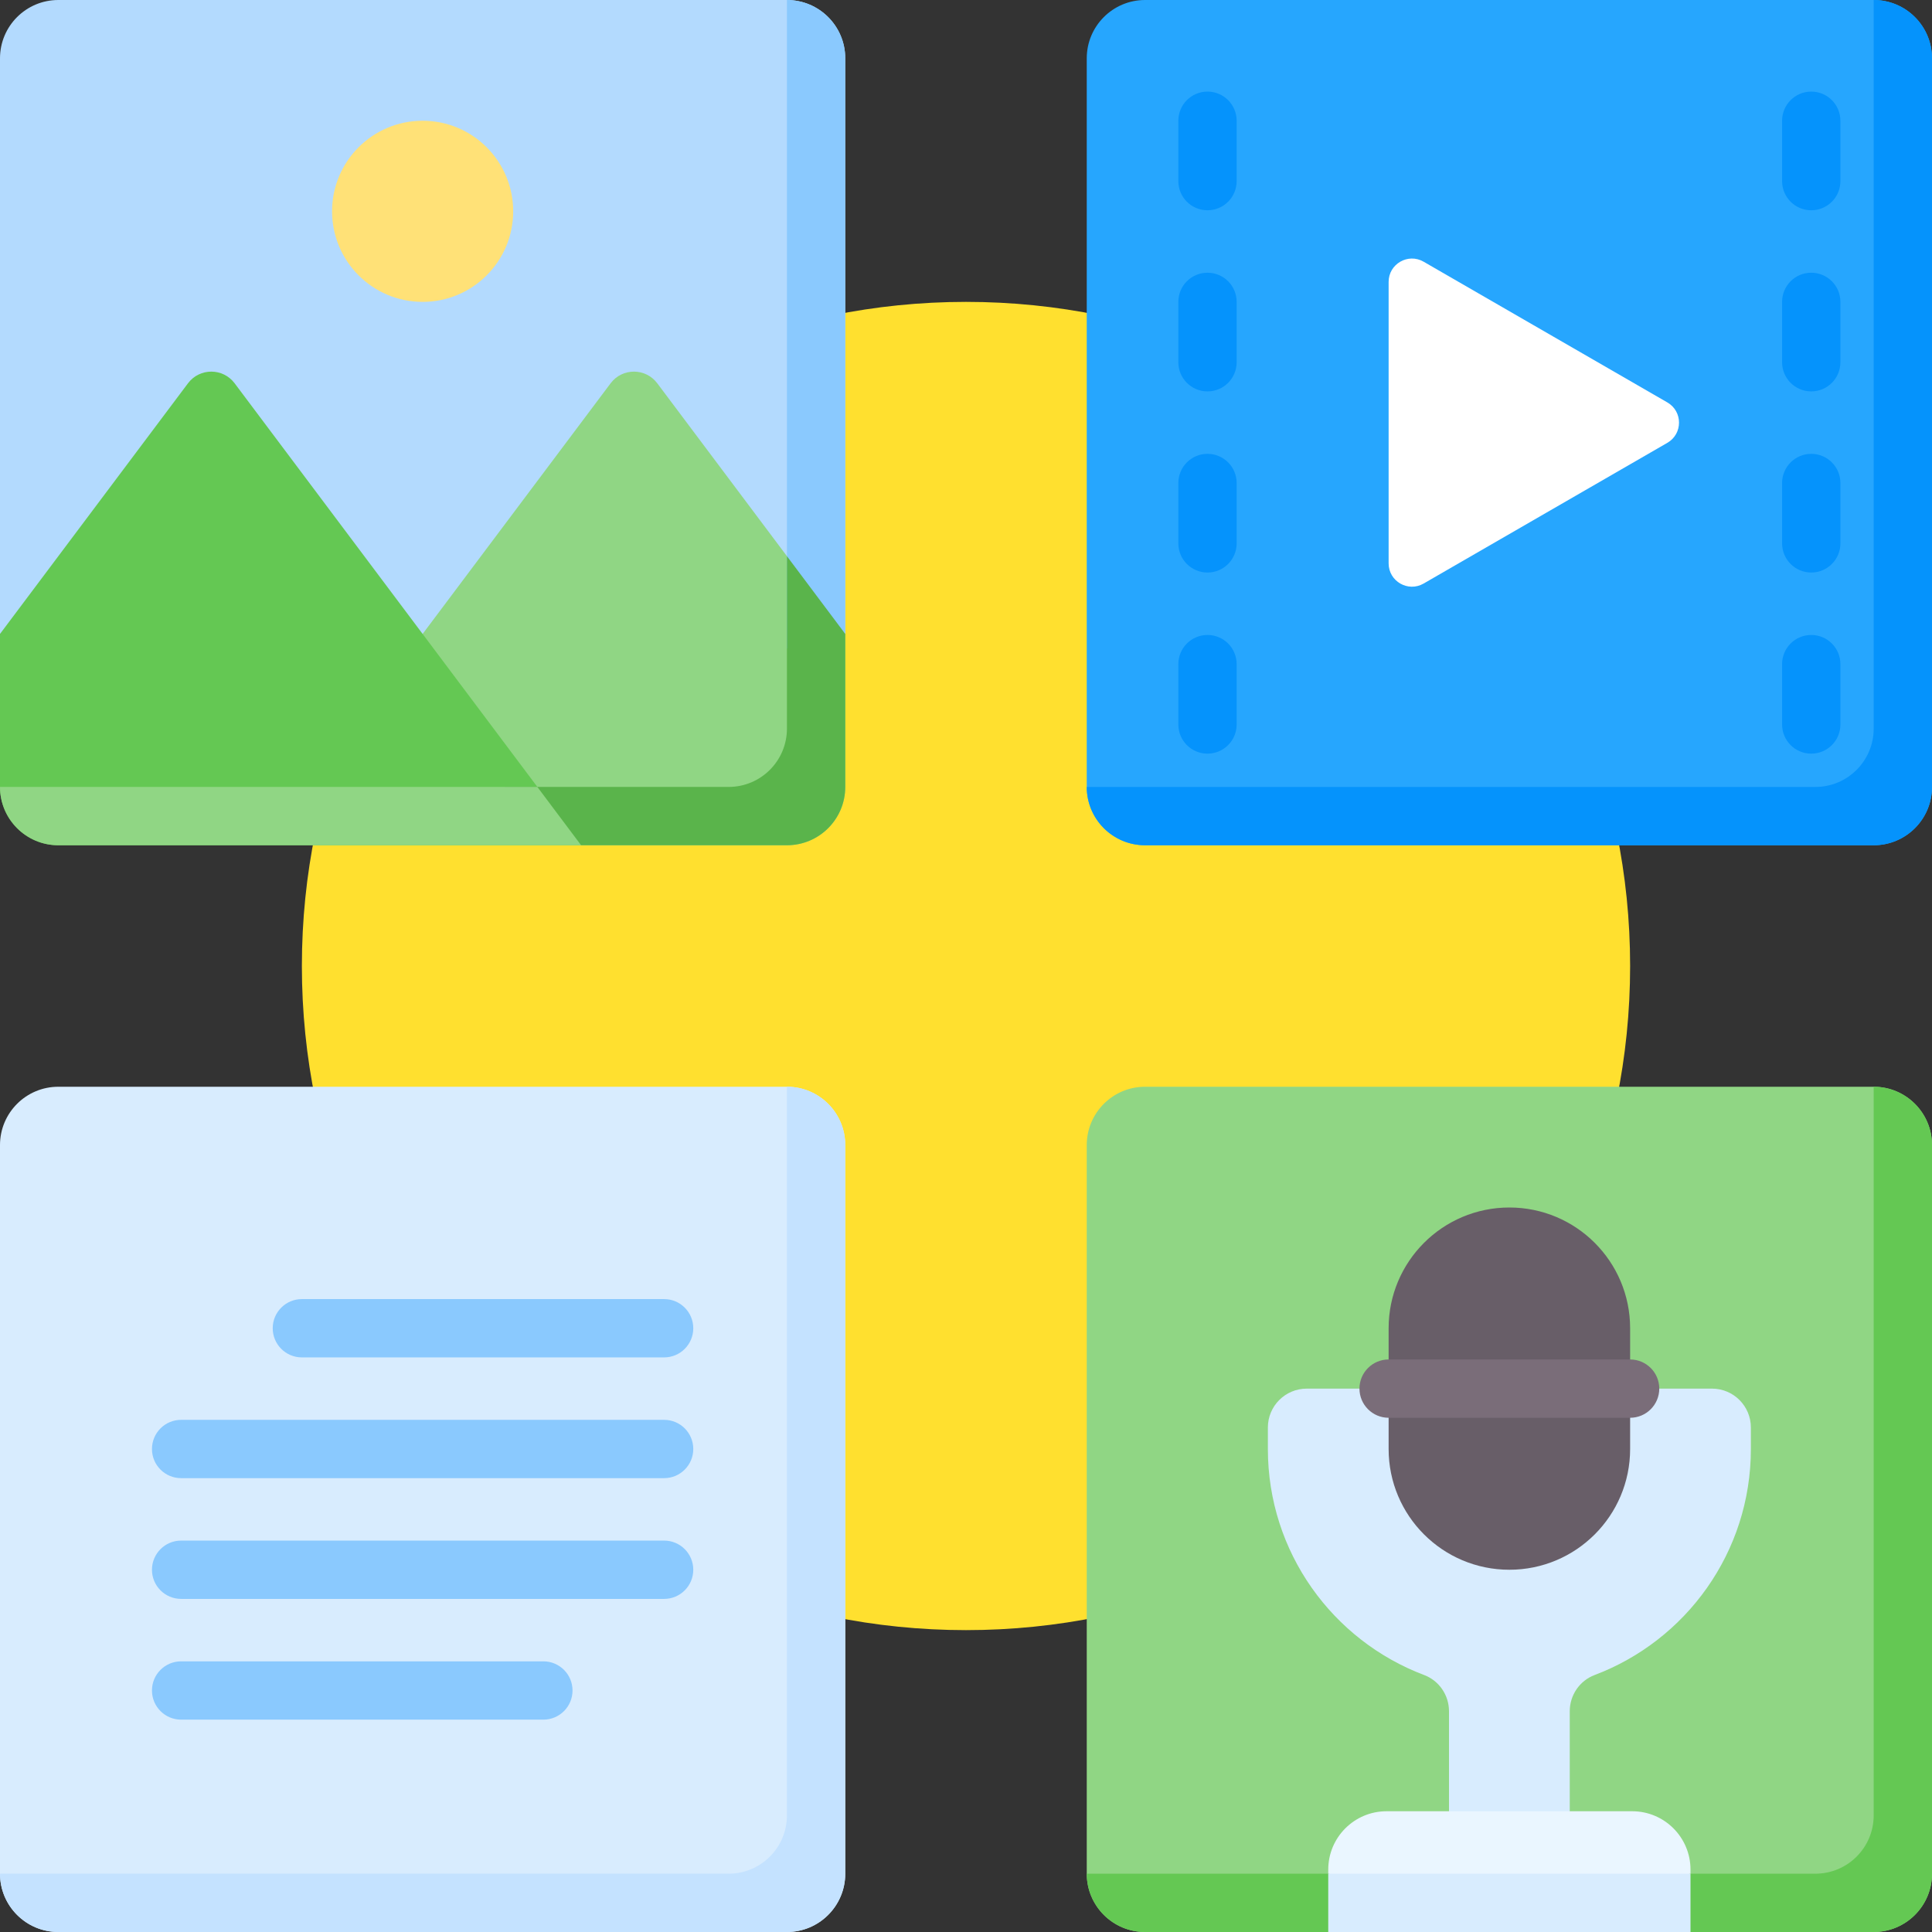 <svg width="512" height="512" viewBox="0 0 512 512" fill="none" xmlns="http://www.w3.org/2000/svg">
<rect x="0" y="0" width="512" height="512" fill="#333333" stroke="none"/>
<g clip-path="url(#clip0_603_4635)">
<path d="M256 432C353.202 432 432 353.202 432 256C432 158.798 353.202 80 256 80C158.798 80 80 158.798 80 256C80 353.202 158.798 432 256 432Z" fill="#FFE02F"/>
<path d="M224 168V15.453C224 6.918 217.082 0 208.547 0H15.453C6.918 0 0 6.918 0 15.453V168L112 196L224 168Z" fill="#B3DAFE"/>
<path d="M174.181 101.575C171.09 97.454 164.909 97.454 161.819 101.575L112 168V192L154 224H208.547C217.081 224 224 217.082 224 208.547V168L174.181 101.575Z" fill="#90D684"/>
<path d="M49.819 101.575L0 168V208.547C0 217.082 6.918 224 15.453 224H154L62.181 101.575C59.091 97.454 52.909 97.454 49.819 101.575Z" fill="#64C853"/>
<path d="M112 80C125.255 80 136 69.255 136 56C136 42.745 125.255 32 112 32C98.745 32 88 42.745 88 56C88 69.255 98.745 80 112 80Z" fill="#FFE177"/>
<path d="M496.547 512H448L400 496L352 512H303.453C294.919 512 288 505.082 288 496.547V303.453C288 294.919 294.918 288 303.453 288H496.548C505.082 288 512.001 294.918 512.001 303.453V496.548C512 505.082 505.082 512 496.547 512Z" fill="#90D684"/>
<path d="M224 168V15.453C224 6.918 217.082 0 208.547 0V171.863L224 168Z" fill="#8AC9FE"/>
<path d="M154.001 223.999H208.548C217.082 223.999 224.001 217.081 224.001 208.546V167.999L208.548 147.395V193.093C208.548 201.627 201.63 208.546 193.095 208.546H133.719L154.001 223.999Z" fill="#5AB44B"/>
<path d="M15.453 224H154L142.41 208.547H0C0 217.082 6.918 224 15.453 224Z" fill="#90D684"/>
<path d="M496.547 288V481.095C496.547 489.629 489.629 496.548 481.094 496.548H288C288 505.082 294.918 512.001 303.453 512.001H352L400 496.001L448 512.001H496.547C505.081 512.001 512 505.083 512 496.548V303.453C512 294.918 505.082 288 496.547 288Z" fill="#64C853"/>
<path d="M224 496.547V303.453C224 294.919 217.082 288 208.547 288H15.453C6.918 288 0 294.918 0 303.453V496.548C0 505.082 6.918 512 15.453 512H208.548C217.082 512 224 505.082 224 496.547Z" fill="#D8ECFE"/>
<path d="M208.547 288V481.095C208.547 489.629 201.629 496.548 193.094 496.548H0C0 505.082 6.918 512 15.453 512H208.548C217.082 512 224.001 505.082 224.001 496.547V303.453C224 294.918 217.082 288 208.547 288Z" fill="#C4E2FF"/>
<path d="M496.547 224H303.453C294.919 224 288 217.082 288 208.547V15.453C288 6.918 294.918 0 303.453 0H496.548C505.082 0 512 6.918 512 15.453V208.548C512 217.082 505.082 224 496.547 224Z" fill="#26A6FE"/>
<path d="M496.547 0V193.095C496.547 201.629 489.629 208.548 481.094 208.548H288C288 217.082 294.918 224.001 303.453 224.001H496.548C505.082 224.001 512.001 217.083 512.001 208.548V15.453C512 6.918 505.082 0 496.547 0Z" fill="#0593FC"/>
<path d="M441.867 106.647L377.272 69.353C373.151 66.974 368 69.948 368 74.706V149.294C368 154.052 373.151 157.026 377.272 154.647L441.867 117.353C445.987 114.974 445.987 109.026 441.867 106.647Z" fill="white"/>
<path d="M453.698 368H346.302C340.612 368 336 372.612 336 378.302V384C336 411.394 353.211 434.768 377.41 443.899C381.392 445.402 384 449.246 384 453.502V480L400 496L416 480V453.502C416 449.246 418.608 445.402 422.59 443.899C446.789 434.768 464 411.394 464 384V378.302C464 372.612 459.388 368 453.698 368Z" fill="#D8ECFE"/>
<path d="M400 416C382.327 416 368 401.673 368 384V352C368 334.327 382.327 320 400 320C417.673 320 432 334.327 432 352V384C432 401.673 417.673 416 400 416Z" fill="#685E68"/>
<path d="M448 496.548L400 506.39L352 496.548V495.453C352 486.919 358.918 480 367.453 480H432.548C441.082 480 448.001 486.918 448.001 495.453V496.548H448Z" fill="#EAF6FF"/>
<path d="M319.999 55.725C315.731 55.725 312.273 52.266 312.273 47.999V31.999C312.273 27.732 315.732 24.273 319.999 24.273C324.266 24.273 327.725 27.732 327.725 31.999V47.999C327.725 52.266 324.267 55.725 319.999 55.725Z" fill="#0593FC"/>
<path d="M319.999 103.725C315.731 103.725 312.273 100.266 312.273 95.999V79.999C312.273 75.732 315.732 72.273 319.999 72.273C324.266 72.273 327.725 75.732 327.725 79.999V95.999C327.725 100.266 324.267 103.725 319.999 103.725Z" fill="#0593FC"/>
<path d="M319.999 151.725C315.731 151.725 312.273 148.266 312.273 143.999V127.999C312.273 123.732 315.732 120.273 319.999 120.273C324.266 120.273 327.725 123.732 327.725 127.999V143.999C327.725 148.266 324.267 151.725 319.999 151.725Z" fill="#0593FC"/>
<path d="M319.999 199.725C315.731 199.725 312.273 196.266 312.273 191.999V175.999C312.273 171.732 315.732 168.273 319.999 168.273C324.266 168.273 327.725 171.732 327.725 175.999V191.999C327.725 196.266 324.267 199.725 319.999 199.725Z" fill="#0593FC"/>
<path d="M479.999 55.725C475.731 55.725 472.273 52.266 472.273 47.999V31.999C472.273 27.732 475.732 24.273 479.999 24.273C484.266 24.273 487.725 27.732 487.725 31.999V47.999C487.725 52.266 484.267 55.725 479.999 55.725Z" fill="#0593FC"/>
<path d="M479.999 103.725C475.731 103.725 472.273 100.266 472.273 95.999V79.999C472.273 75.732 475.732 72.273 479.999 72.273C484.266 72.273 487.725 75.732 487.725 79.999V95.999C487.725 100.266 484.267 103.725 479.999 103.725Z" fill="#0593FC"/>
<path d="M479.999 151.725C475.731 151.725 472.273 148.266 472.273 143.999V127.999C472.273 123.732 475.732 120.273 479.999 120.273C484.266 120.273 487.725 123.732 487.725 127.999V143.999C487.725 148.266 484.267 151.725 479.999 151.725Z" fill="#0593FC"/>
<path d="M479.999 199.725C475.731 199.725 472.273 196.266 472.273 191.999V175.999C472.273 171.732 475.732 168.273 479.999 168.273C484.266 168.273 487.725 171.732 487.725 175.999V191.999C487.725 196.266 484.267 199.725 479.999 199.725Z" fill="#0593FC"/>
<path d="M431.999 375.725H367.999C363.731 375.725 360.273 372.266 360.273 367.999C360.273 363.732 363.732 360.273 367.999 360.273H431.999C436.267 360.273 439.725 363.732 439.725 367.999C439.725 372.266 436.267 375.725 431.999 375.725Z" fill="#7A6D79"/>
<path d="M175.999 359.725H79.999C75.731 359.725 72.273 356.266 72.273 351.999C72.273 347.732 75.732 344.273 79.999 344.273H175.999C180.267 344.273 183.725 347.732 183.725 351.999C183.725 356.266 180.267 359.725 175.999 359.725Z" fill="#8AC9FE"/>
<path d="M175.999 391.725H47.999C43.731 391.725 40.273 388.266 40.273 383.999C40.273 379.732 43.732 376.273 47.999 376.273H175.999C180.267 376.273 183.725 379.732 183.725 383.999C183.725 388.266 180.267 391.725 175.999 391.725Z" fill="#8AC9FE"/>
<path d="M175.999 423.725H47.999C43.731 423.725 40.273 420.266 40.273 415.999C40.273 411.732 43.732 408.273 47.999 408.273H175.999C180.267 408.273 183.725 411.732 183.725 415.999C183.725 420.266 180.267 423.725 175.999 423.725Z" fill="#8AC9FE"/>
<path d="M143.999 455.725H47.999C43.731 455.725 40.273 452.266 40.273 447.999C40.273 443.732 43.732 440.273 47.999 440.273H143.999C148.267 440.273 151.725 443.732 151.725 447.999C151.725 452.266 148.267 455.725 143.999 455.725Z" fill="#8AC9FE"/>
<path d="M352 496.547H448V512H352V496.547Z" fill="#D8ECFE"/>
</g>
<defs>
<clipPath id="clip0_603_4635">
<rect width="512" height="512" fill="white"/>
</clipPath>
</defs>
</svg>
